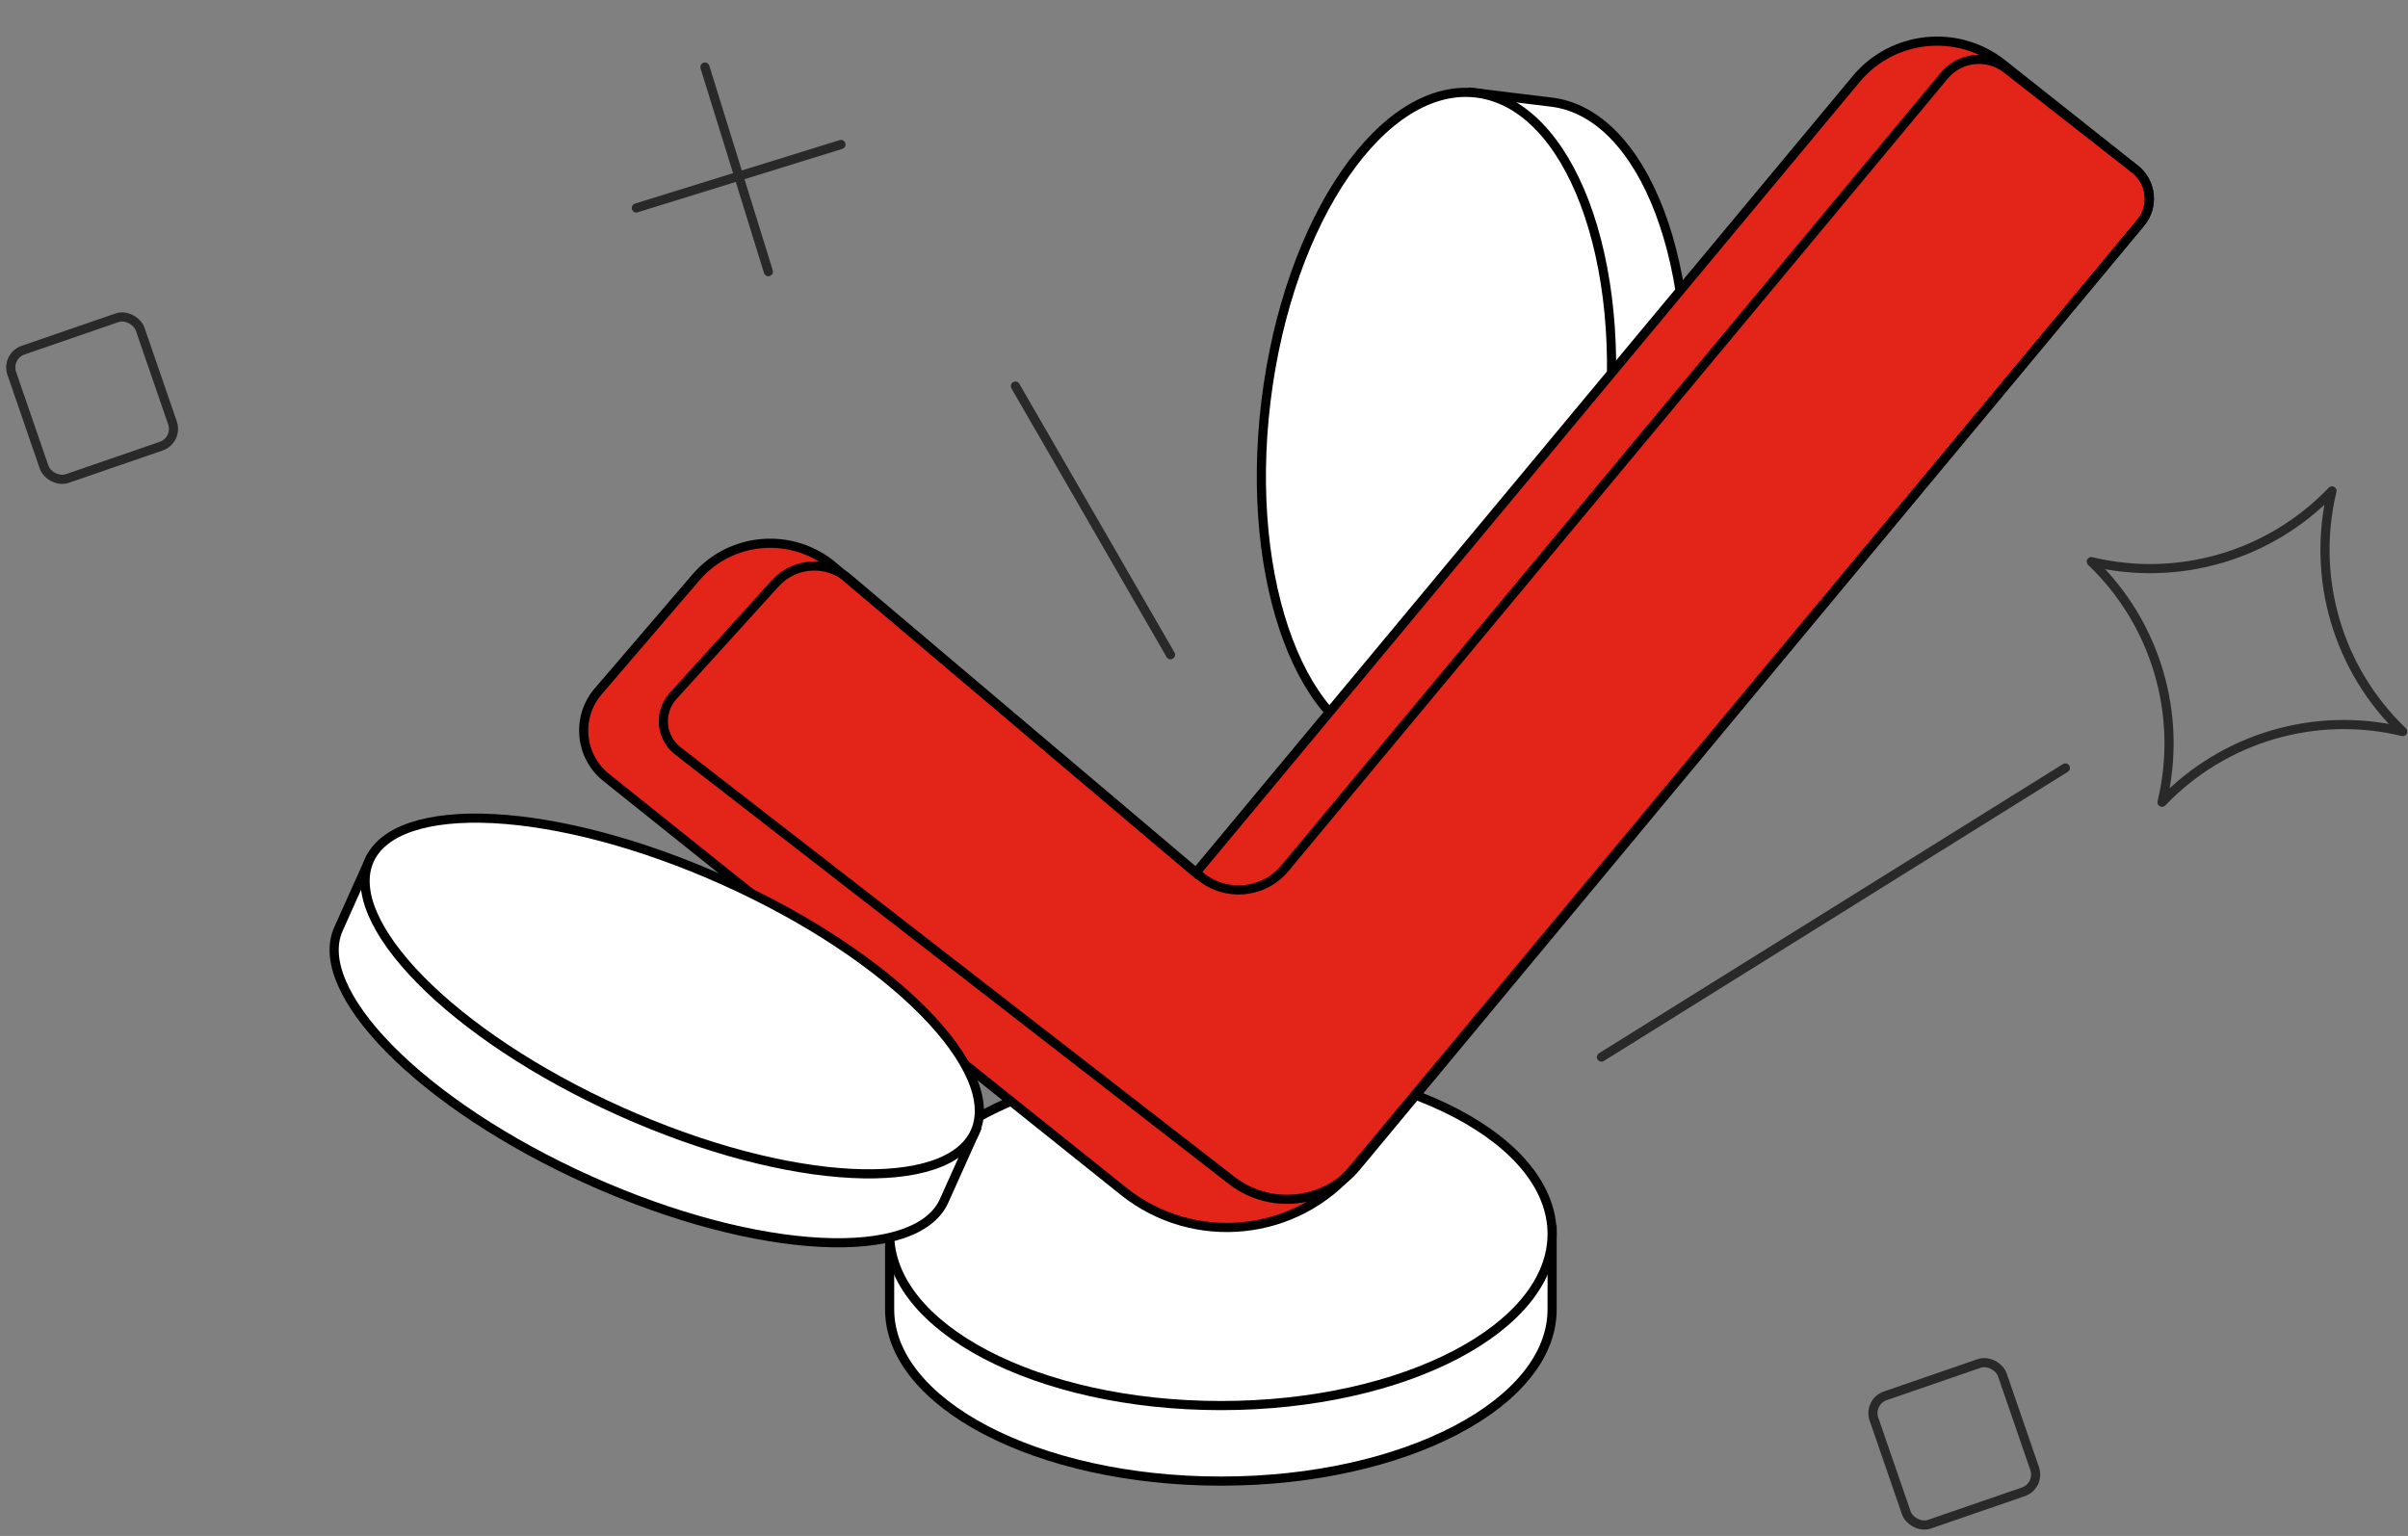 <svg width="395" height="252" viewBox="0 0 395 252" fill="none" xmlns="http://www.w3.org/2000/svg">
<rect x="0" y="0" width="395" height="252" fill="#808080" stroke="none"/>
<rect x="306.418" y="229.988" width="22.275" height="22.275" rx="3" transform="rotate(-19.019 306.418 229.988)" stroke="#292929" stroke-width="1.5"/>
<rect x="0.953" y="58.426" width="22.275" height="22.275" rx="3" transform="rotate(-19.019 0.953 58.426)" stroke="#292929" stroke-width="1.5"/>
<path d="M104.379 34.118L137.947 23.71" stroke="#292929" stroke-width="1.5" stroke-linecap="round"/>
<path d="M115.636 11.004L126.044 44.572" stroke="#292929" stroke-width="1.5" stroke-linecap="round"/>
<path d="M254.604 201.813V214.834C254.603 222.402 248.747 229.435 238.871 234.62C229.03 239.786 215.384 243.004 200.269 243.004C185.153 243.004 171.506 239.786 161.665 234.62C151.789 229.435 145.933 222.402 145.933 214.834V201.813H254.604Z" fill="white" stroke="black" stroke-width="1.5"/>
<path d="M200.269 174.271C215.384 174.271 229.03 177.489 238.871 182.655C248.747 187.84 254.603 194.872 254.604 202.44C254.604 210.008 248.747 217.041 238.871 222.226C229.03 227.392 215.384 230.61 200.269 230.61C185.153 230.61 171.506 227.392 161.665 222.226C151.789 217.041 145.933 210.008 145.933 202.44C145.933 194.872 151.789 187.84 161.665 182.655C171.506 177.489 185.153 174.271 200.269 174.271Z" fill="white" stroke="black" stroke-width="1.5"/>
<path d="M241.581 15.182L254.507 16.756C262.02 17.671 268.292 24.334 272.246 34.764C276.185 45.157 277.73 59.093 275.903 74.097C274.076 89.101 269.232 102.26 262.914 111.404C256.574 120.581 248.885 125.545 241.373 124.63L228.446 123.056L241.581 15.182Z" fill="white" stroke="black" stroke-width="1.5"/>
<path d="M207.671 65.792C209.498 50.788 214.342 37.63 220.66 28.486C227.001 19.309 234.689 14.345 242.202 15.26C249.714 16.175 255.987 22.838 259.94 33.268C263.879 43.661 265.425 57.597 263.598 72.601C261.771 87.606 256.927 100.764 250.609 109.908C244.268 119.085 236.58 124.049 229.067 123.134C221.555 122.219 215.282 115.556 211.329 105.126C207.389 94.733 205.844 80.796 207.671 65.792Z" fill="white" stroke="black" stroke-width="1.5"/>
<path d="M222.124 191.608L351.158 36.53C353.374 33.867 352.963 29.902 350.249 27.749L328.486 10.489C321.133 4.657 310.469 5.762 304.467 12.977L196.138 143.223L136.696 92.925C129.963 87.228 119.893 88.035 114.153 94.732L98.122 113.434C94.488 117.674 95.091 124.08 99.451 127.568L184.294 195.443C195.843 204.683 212.664 202.977 222.124 191.608Z" fill="#E32519" stroke="black" stroke-width="1.5"/>
<path d="M222.504 191.423L351.139 36.561C353.362 33.886 352.935 29.903 350.196 27.759L329.184 11.316C326.031 8.848 321.488 9.334 318.928 12.412L210.768 142.454C207.26 146.671 200.988 147.22 196.801 143.677L139.161 94.906C135.607 91.899 130.31 92.249 127.183 95.697L110.413 114.187C107.998 116.849 108.361 121.004 111.202 123.208L202.036 193.663C208.346 198.557 217.401 197.566 222.504 191.423Z" stroke="black" stroke-width="1.5"/>
<path d="M159.984 185.62L154.867 197.018C153.766 199.471 151.41 201.311 147.929 202.474C144.446 203.638 139.911 204.096 134.613 203.828C124.02 203.294 110.537 199.87 96.694 193.656C82.851 187.442 71.332 179.643 63.893 172.084C60.172 168.302 57.5 164.61 56.055 161.234C54.61 157.859 54.42 154.876 55.521 152.423L60.637 141.026L159.984 185.62Z" fill="white" stroke="black" stroke-width="1.5"/>
<path d="M118.769 144.476C132.612 150.69 144.131 158.489 151.57 166.049C155.291 169.83 157.963 173.523 159.408 176.898C160.853 180.273 161.044 183.256 159.943 185.709C158.841 188.162 156.486 190.002 153.004 191.166C149.521 192.329 144.986 192.788 139.688 192.521C129.095 191.986 115.612 188.561 101.77 182.348C87.927 176.134 76.407 168.335 68.968 160.776C65.247 156.994 62.575 153.301 61.13 149.925C59.686 146.551 59.495 143.568 60.596 141.115C61.697 138.661 64.053 136.821 67.535 135.658C71.017 134.495 75.552 134.037 80.851 134.304C91.443 134.838 104.926 138.262 118.769 144.476Z" fill="white" stroke="black" stroke-width="1.5"/>
<path d="M192.006 107.418L166.563 63.349" stroke="#292929" stroke-width="1.5" stroke-linecap="round"/>
<path d="M262.697 173.436L338.792 126" stroke="#292929" stroke-width="1.5" stroke-linecap="round"/>
<path fill-rule="evenodd" clip-rule="evenodd" d="M343.05 92.144C357.338 95.588 372.379 91.168 382.531 80.541C379.087 94.829 383.507 109.87 394.133 120.022C379.846 116.578 364.805 120.998 354.652 131.624C358.097 117.337 353.677 102.296 343.05 92.144Z" stroke="#292929" stroke-width="1.5" stroke-linecap="round" stroke-linejoin="round"/>
</svg>
